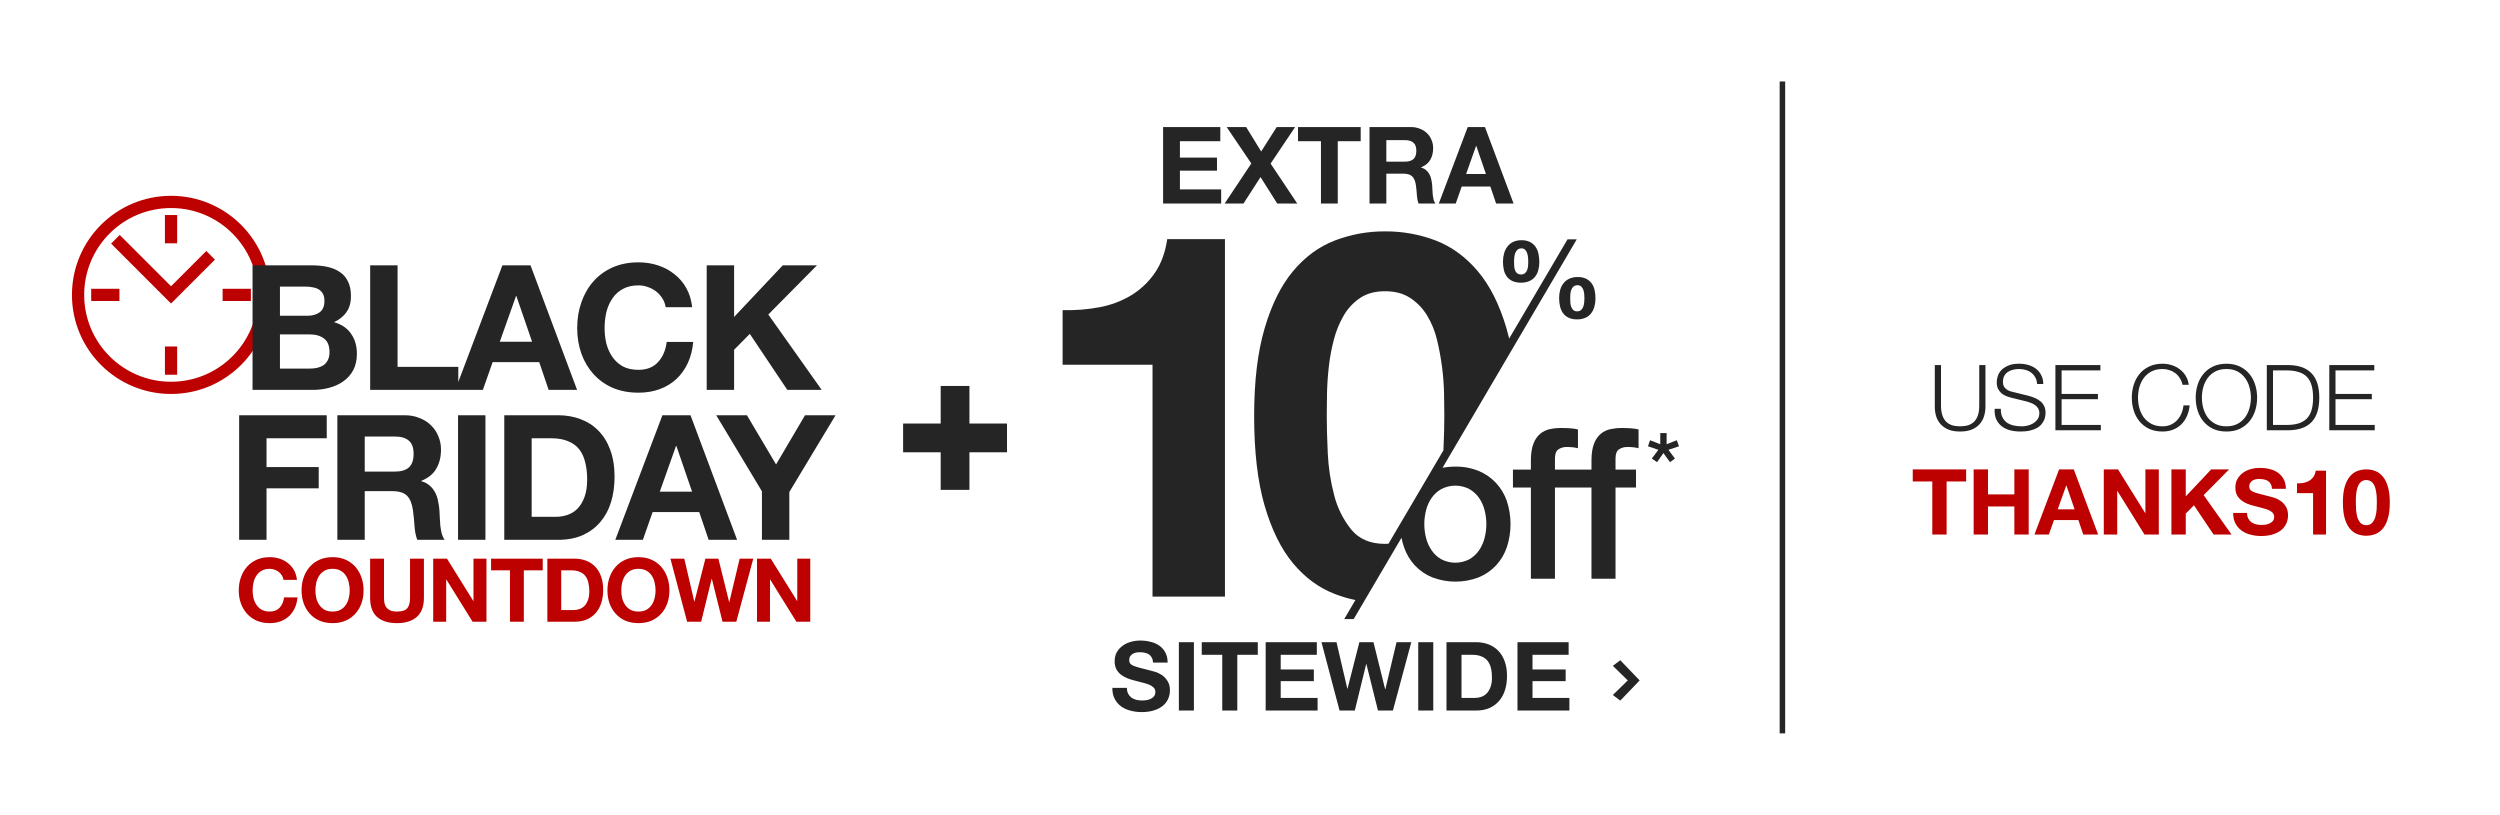 <svg width="767" height="250" viewBox="0 0 767 250" fill="none" xmlns="http://www.w3.org/2000/svg">
<line x1="546.844" y1="25" x2="546.844" y2="225" stroke="#252525" stroke-width="1.688"/>
<path d="M288.602 118.412H297.422V129.941H308.951V138.761H297.422V150.29H288.602V138.761H277.074V129.941H288.602V118.412Z" fill="#252525"/>
<path d="M592.825 147.704H586.833V144.008H603.213V147.704H597.221V164H592.825V147.704ZM605.518 144.008H609.914V151.68H618.006V144.008H622.402V164H618.006V155.376H609.914V164H605.518V144.008ZM631.312 156.272H636.492L633.972 148.936H633.916L631.312 156.272ZM631.732 144.008H636.24L643.716 164H639.152L637.64 159.548H630.164L628.596 164H624.172L631.732 144.008ZM645.44 144.008H649.808L658.152 157.42H658.208V144.008H662.324V164H657.928L649.612 150.616H649.556V164H645.44V144.008ZM666.194 144.008H670.59V152.296L678.402 144.008H683.89L676.078 151.904L684.646 164H679.13L673.11 155.012L670.59 157.56V164H666.194V144.008ZM689.397 157.364C689.397 158.036 689.518 158.605 689.761 159.072C690.003 159.539 690.321 159.921 690.713 160.22C691.123 160.5 691.599 160.715 692.141 160.864C692.682 160.995 693.242 161.06 693.821 161.06C694.213 161.06 694.633 161.032 695.081 160.976C695.529 160.901 695.949 160.771 696.341 160.584C696.733 160.397 697.059 160.145 697.321 159.828C697.582 159.492 697.713 159.072 697.713 158.568C697.713 158.027 697.535 157.588 697.181 157.252C696.845 156.916 696.397 156.636 695.837 156.412C695.277 156.188 694.642 155.992 693.933 155.824C693.223 155.656 692.505 155.469 691.777 155.264C691.03 155.077 690.302 154.853 689.593 154.592C688.883 154.312 688.249 153.957 687.689 153.528C687.129 153.099 686.671 152.567 686.317 151.932C685.981 151.279 685.813 150.495 685.813 149.58C685.813 148.553 686.027 147.667 686.457 146.92C686.905 146.155 687.483 145.52 688.193 145.016C688.902 144.512 689.705 144.139 690.601 143.896C691.497 143.653 692.393 143.532 693.289 143.532C694.334 143.532 695.333 143.653 696.285 143.896C697.255 144.12 698.114 144.493 698.861 145.016C699.607 145.539 700.195 146.211 700.625 147.032C701.073 147.835 701.297 148.815 701.297 149.972H697.041C697.003 149.375 696.873 148.88 696.649 148.488C696.443 148.096 696.163 147.788 695.809 147.564C695.454 147.34 695.043 147.181 694.577 147.088C694.129 146.995 693.634 146.948 693.093 146.948C692.738 146.948 692.383 146.985 692.029 147.06C691.674 147.135 691.347 147.265 691.049 147.452C690.769 147.639 690.535 147.872 690.349 148.152C690.162 148.432 690.069 148.787 690.069 149.216C690.069 149.608 690.143 149.925 690.293 150.168C690.442 150.411 690.731 150.635 691.161 150.84C691.609 151.045 692.215 151.251 692.981 151.456C693.765 151.661 694.782 151.923 696.033 152.24C696.406 152.315 696.919 152.455 697.573 152.66C698.245 152.847 698.907 153.155 699.561 153.584C700.214 154.013 700.774 154.592 701.241 155.32C701.726 156.029 701.969 156.944 701.969 158.064C701.969 158.979 701.791 159.828 701.437 160.612C701.082 161.396 700.55 162.077 699.841 162.656C699.15 163.216 698.282 163.655 697.237 163.972C696.21 164.289 695.015 164.448 693.653 164.448C692.551 164.448 691.478 164.308 690.433 164.028C689.406 163.767 688.491 163.347 687.689 162.768C686.905 162.189 686.279 161.452 685.813 160.556C685.346 159.66 685.122 158.596 685.141 157.364H689.397ZM713.628 164H709.652V151.288H704.724V148.292C705.415 148.311 706.078 148.264 706.712 148.152C707.366 148.021 707.944 147.807 708.448 147.508C708.971 147.191 709.41 146.78 709.764 146.276C710.119 145.772 710.352 145.147 710.464 144.4H713.628V164ZM722.775 154.116C722.775 154.676 722.794 155.357 722.831 156.16C722.868 156.944 722.98 157.709 723.167 158.456C723.372 159.184 723.69 159.809 724.119 160.332C724.548 160.855 725.164 161.116 725.967 161.116C726.788 161.116 727.414 160.855 727.843 160.332C728.291 159.809 728.608 159.184 728.795 158.456C729 157.709 729.122 156.944 729.159 156.16C729.196 155.357 729.215 154.676 729.215 154.116C729.215 153.78 729.206 153.379 729.187 152.912C729.187 152.427 729.15 151.932 729.075 151.428C729.019 150.924 728.926 150.429 728.795 149.944C728.683 149.44 728.506 148.992 728.263 148.6C728.02 148.208 727.712 147.891 727.339 147.648C726.966 147.405 726.508 147.284 725.967 147.284C725.426 147.284 724.968 147.405 724.595 147.648C724.24 147.891 723.942 148.208 723.699 148.6C723.475 148.992 723.298 149.44 723.167 149.944C723.036 150.429 722.943 150.924 722.887 151.428C722.831 151.932 722.794 152.427 722.775 152.912C722.775 153.379 722.775 153.78 722.775 154.116ZM718.799 154.116C718.799 152.212 718.986 150.616 719.359 149.328C719.751 148.021 720.274 146.976 720.927 146.192C721.58 145.408 722.336 144.848 723.195 144.512C724.072 144.176 724.996 144.008 725.967 144.008C726.956 144.008 727.88 144.176 728.739 144.512C729.616 144.848 730.382 145.408 731.035 146.192C731.707 146.976 732.23 148.021 732.603 149.328C732.995 150.616 733.191 152.212 733.191 154.116C733.191 156.076 732.995 157.719 732.603 159.044C732.23 160.351 731.707 161.396 731.035 162.18C730.382 162.964 729.616 163.524 728.739 163.86C727.88 164.196 726.956 164.364 725.967 164.364C724.996 164.364 724.072 164.196 723.195 163.86C722.336 163.524 721.58 162.964 720.927 162.18C720.274 161.396 719.751 160.351 719.359 159.044C718.986 157.719 718.799 156.076 718.799 154.116Z" fill="#BD0000"/>
<path d="M593.597 112.008H595.501V124.384C595.501 125.541 595.632 126.531 595.893 127.352C596.155 128.155 596.537 128.817 597.041 129.34C597.545 129.844 598.161 130.217 598.889 130.46C599.617 130.684 600.439 130.796 601.353 130.796C602.287 130.796 603.117 130.684 603.845 130.46C604.573 130.217 605.189 129.844 605.693 129.34C606.197 128.817 606.58 128.155 606.841 127.352C607.103 126.531 607.233 125.541 607.233 124.384V112.008H609.137V124.804C609.137 125.831 608.988 126.811 608.689 127.744C608.409 128.659 607.952 129.461 607.317 130.152C606.701 130.843 605.899 131.393 604.909 131.804C603.939 132.196 602.753 132.392 601.353 132.392C599.972 132.392 598.787 132.196 597.797 131.804C596.827 131.393 596.024 130.843 595.389 130.152C594.773 129.461 594.316 128.659 594.017 127.744C593.737 126.811 593.597 125.831 593.597 124.804V112.008ZM613.857 125.42C613.839 126.447 613.997 127.305 614.333 127.996C614.669 128.687 615.127 129.237 615.705 129.648C616.303 130.059 617.003 130.357 617.805 130.544C618.608 130.712 619.467 130.796 620.381 130.796C620.904 130.796 621.473 130.721 622.089 130.572C622.705 130.423 623.275 130.189 623.797 129.872C624.339 129.536 624.787 129.116 625.141 128.612C625.496 128.089 625.673 127.464 625.673 126.736C625.673 126.176 625.543 125.691 625.281 125.28C625.039 124.869 624.712 124.524 624.301 124.244C623.909 123.964 623.471 123.74 622.985 123.572C622.5 123.385 622.024 123.236 621.557 123.124L617.105 122.032C616.527 121.883 615.957 121.696 615.397 121.472C614.856 121.248 614.38 120.949 613.969 120.576C613.559 120.203 613.223 119.745 612.961 119.204C612.719 118.663 612.597 118 612.597 117.216C612.597 116.731 612.691 116.161 612.877 115.508C613.064 114.855 613.409 114.239 613.913 113.66C614.436 113.081 615.145 112.596 616.041 112.204C616.937 111.793 618.085 111.588 619.485 111.588C620.475 111.588 621.417 111.719 622.313 111.98C623.209 112.241 623.993 112.633 624.665 113.156C625.337 113.679 625.869 114.332 626.261 115.116C626.672 115.881 626.877 116.777 626.877 117.804H624.973C624.936 117.039 624.759 116.376 624.441 115.816C624.143 115.237 623.741 114.761 623.237 114.388C622.752 113.996 622.183 113.707 621.529 113.52C620.895 113.315 620.223 113.212 619.513 113.212C618.86 113.212 618.225 113.287 617.609 113.436C617.012 113.567 616.48 113.791 616.013 114.108C615.565 114.407 615.201 114.808 614.921 115.312C614.641 115.816 614.501 116.441 614.501 117.188C614.501 117.655 614.576 118.065 614.725 118.42C614.893 118.756 615.117 119.045 615.397 119.288C615.677 119.531 615.995 119.727 616.349 119.876C616.723 120.025 617.115 120.147 617.525 120.24L622.397 121.444C623.107 121.631 623.769 121.864 624.385 122.144C625.02 122.405 625.571 122.741 626.037 123.152C626.523 123.544 626.896 124.029 627.157 124.608C627.437 125.187 627.577 125.887 627.577 126.708C627.577 126.932 627.549 127.231 627.493 127.604C627.456 127.977 627.344 128.379 627.157 128.808C626.989 129.219 626.737 129.639 626.401 130.068C626.084 130.497 625.636 130.889 625.057 131.244C624.497 131.58 623.797 131.851 622.957 132.056C622.117 132.28 621.109 132.392 619.933 132.392C618.757 132.392 617.665 132.261 616.657 132C615.649 131.72 614.791 131.3 614.081 130.74C613.372 130.18 612.821 129.461 612.429 128.584C612.056 127.707 611.897 126.652 611.953 125.42H613.857ZM630.598 112.008H644.402V113.632H632.502V120.856H643.646V122.48H632.502V130.376H644.542V132H630.598V112.008ZM669.605 118.056C669.437 117.291 669.157 116.609 668.765 116.012C668.391 115.396 667.925 114.883 667.365 114.472C666.823 114.061 666.217 113.753 665.545 113.548C664.891 113.324 664.201 113.212 663.473 113.212C662.147 113.212 661.009 113.464 660.057 113.968C659.105 114.472 658.321 115.144 657.705 115.984C657.107 116.805 656.659 117.739 656.361 118.784C656.081 119.829 655.941 120.903 655.941 122.004C655.941 123.087 656.081 124.16 656.361 125.224C656.659 126.269 657.107 127.212 657.705 128.052C658.321 128.873 659.105 129.536 660.057 130.04C661.009 130.544 662.147 130.796 663.473 130.796C664.406 130.796 665.246 130.628 665.993 130.292C666.739 129.956 667.383 129.499 667.925 128.92C668.466 128.341 668.905 127.669 669.241 126.904C669.577 126.12 669.791 125.28 669.885 124.384H671.789C671.658 125.616 671.369 126.727 670.921 127.716C670.473 128.705 669.894 129.545 669.185 130.236C668.475 130.927 667.635 131.459 666.665 131.832C665.713 132.205 664.649 132.392 663.473 132.392C661.905 132.392 660.523 132.112 659.329 131.552C658.153 130.973 657.173 130.208 656.389 129.256C655.605 128.304 655.017 127.203 654.625 125.952C654.233 124.701 654.037 123.385 654.037 122.004C654.037 120.623 654.233 119.307 654.625 118.056C655.017 116.805 655.605 115.704 656.389 114.752C657.173 113.781 658.153 113.016 659.329 112.456C660.523 111.877 661.905 111.588 663.473 111.588C664.425 111.588 665.349 111.728 666.245 112.008C667.159 112.288 667.981 112.708 668.709 113.268C669.455 113.809 670.071 114.481 670.557 115.284C671.061 116.087 671.378 117.011 671.509 118.056H669.605ZM675.544 122.004C675.544 123.087 675.684 124.16 675.964 125.224C676.262 126.269 676.71 127.212 677.308 128.052C677.924 128.873 678.708 129.536 679.66 130.04C680.612 130.544 681.75 130.796 683.076 130.796C684.401 130.796 685.53 130.544 686.464 130.04C687.416 129.536 688.19 128.873 688.788 128.052C689.404 127.212 689.852 126.269 690.132 125.224C690.43 124.16 690.58 123.087 690.58 122.004C690.58 120.903 690.43 119.829 690.132 118.784C689.852 117.739 689.404 116.805 688.788 115.984C688.19 115.144 687.416 114.472 686.464 113.968C685.53 113.464 684.401 113.212 683.076 113.212C681.75 113.212 680.612 113.464 679.66 113.968C678.708 114.472 677.924 115.144 677.308 115.984C676.71 116.805 676.262 117.739 675.964 118.784C675.684 119.829 675.544 120.903 675.544 122.004ZM673.64 122.004C673.64 120.623 673.836 119.307 674.228 118.056C674.62 116.805 675.208 115.704 675.992 114.752C676.776 113.781 677.756 113.016 678.932 112.456C680.126 111.877 681.508 111.588 683.076 111.588C684.644 111.588 686.016 111.877 687.192 112.456C688.368 113.016 689.348 113.781 690.132 114.752C690.916 115.704 691.504 116.805 691.896 118.056C692.288 119.307 692.484 120.623 692.484 122.004C692.484 123.385 692.288 124.701 691.896 125.952C691.504 127.203 690.916 128.304 690.132 129.256C689.348 130.208 688.368 130.973 687.192 131.552C686.016 132.112 684.644 132.392 683.076 132.392C681.508 132.392 680.126 132.112 678.932 131.552C677.756 130.973 676.776 130.208 675.992 129.256C675.208 128.304 674.62 127.203 674.228 125.952C673.836 124.701 673.64 123.385 673.64 122.004ZM695.457 112.008H702.373C705.416 112.083 707.703 112.941 709.233 114.584C710.783 116.208 711.557 118.681 711.557 122.004C711.557 125.327 710.783 127.809 709.233 129.452C707.703 131.076 705.416 131.925 702.373 132H695.457V112.008ZM697.361 130.376H701.421C702.859 130.376 704.091 130.227 705.117 129.928C706.163 129.611 707.021 129.116 707.693 128.444C708.365 127.772 708.86 126.904 709.177 125.84C709.495 124.776 709.653 123.497 709.653 122.004C709.653 120.511 709.495 119.232 709.177 118.168C708.86 117.104 708.365 116.236 707.693 115.564C707.021 114.892 706.163 114.407 705.117 114.108C704.091 113.791 702.859 113.632 701.421 113.632H697.361V130.376ZM714.625 112.008H728.429V113.632H716.529V120.856H727.673V122.48H716.529V130.376H728.569V132H714.625V112.008Z" fill="#252525"/>
<path d="M36.734 74.736L52.47 90.472L63.289 79.653" stroke="#BD0000" stroke-width="3.749" stroke-miterlimit="10" stroke-linecap="square"/>
<path d="M52.473 118.994C68.225 118.994 80.994 106.224 80.994 90.472C80.994 74.72 68.225 61.951 52.473 61.951C36.721 61.951 23.951 74.72 23.951 90.472C23.951 106.224 36.721 118.994 52.473 118.994Z" stroke="#BD0000" stroke-width="3.749" stroke-miterlimit="10" stroke-linecap="square"/>
<path d="M52.473 67.852V72.769" stroke="#BD0000" stroke-width="3.749" stroke-miterlimit="10" stroke-linecap="square"/>
<path d="M75.093 90.472H70.176" stroke="#BD0000" stroke-width="3.749" stroke-miterlimit="10" stroke-linecap="square"/>
<path d="M52.473 113.092V108.175" stroke="#BD0000" stroke-width="3.749" stroke-miterlimit="10" stroke-linecap="square"/>
<path d="M29.852 90.472H34.769" stroke="#BD0000" stroke-width="3.749" stroke-miterlimit="10" stroke-linecap="square"/>
<path d="M86.988 177.9C86.916 177.412 86.753 176.97 86.5 176.572C86.247 176.157 85.931 175.796 85.552 175.489C85.173 175.182 84.739 174.947 84.251 174.784C83.782 174.604 83.285 174.513 82.761 174.513C81.804 174.513 80.991 174.703 80.323 175.082C79.654 175.443 79.112 175.94 78.697 176.572C78.281 177.187 77.974 177.891 77.776 178.686C77.595 179.481 77.505 180.303 77.505 181.152C77.505 181.964 77.595 182.759 77.776 183.536C77.974 184.295 78.281 184.981 78.697 185.595C79.112 186.209 79.654 186.706 80.323 187.085C80.991 187.447 81.804 187.627 82.761 187.627C84.062 187.627 85.073 187.23 85.796 186.435C86.536 185.64 86.988 184.593 87.151 183.292H91.269C91.161 184.502 90.881 185.595 90.429 186.571C89.978 187.546 89.381 188.377 88.641 189.063C87.9 189.75 87.033 190.274 86.04 190.635C85.046 190.996 83.953 191.177 82.761 191.177C81.28 191.177 79.943 190.924 78.751 190.418C77.577 189.894 76.584 189.181 75.771 188.278C74.958 187.374 74.335 186.318 73.901 185.107C73.468 183.879 73.251 182.56 73.251 181.152C73.251 179.706 73.468 178.37 73.901 177.141C74.335 175.895 74.958 174.811 75.771 173.89C76.584 172.969 77.577 172.246 78.751 171.722C79.943 171.199 81.28 170.937 82.761 170.937C83.827 170.937 84.829 171.09 85.769 171.397C86.726 171.704 87.575 172.156 88.316 172.752C89.074 173.33 89.698 174.053 90.185 174.92C90.673 175.787 90.98 176.78 91.106 177.9H86.988ZM96.775 181.152C96.775 181.964 96.865 182.759 97.046 183.536C97.245 184.295 97.552 184.981 97.967 185.595C98.383 186.209 98.925 186.706 99.593 187.085C100.261 187.447 101.074 187.627 102.031 187.627C102.989 187.627 103.802 187.447 104.47 187.085C105.138 186.706 105.68 186.209 106.096 185.595C106.511 184.981 106.809 184.295 106.99 183.536C107.189 182.759 107.288 181.964 107.288 181.152C107.288 180.303 107.189 179.481 106.99 178.686C106.809 177.891 106.511 177.187 106.096 176.572C105.68 175.94 105.138 175.443 104.47 175.082C103.802 174.703 102.989 174.513 102.031 174.513C101.074 174.513 100.261 174.703 99.593 175.082C98.925 175.443 98.383 175.94 97.967 176.572C97.552 177.187 97.245 177.891 97.046 178.686C96.865 179.481 96.775 180.303 96.775 181.152ZM92.521 181.152C92.521 179.706 92.738 178.37 93.171 177.141C93.605 175.895 94.228 174.811 95.041 173.89C95.854 172.969 96.847 172.246 98.021 171.722C99.214 171.199 100.55 170.937 102.031 170.937C103.531 170.937 104.867 171.199 106.042 171.722C107.216 172.246 108.209 172.969 109.022 173.89C109.835 174.811 110.458 175.895 110.892 177.141C111.325 178.37 111.542 179.706 111.542 181.152C111.542 182.56 111.325 183.879 110.892 185.107C110.458 186.318 109.835 187.374 109.022 188.278C108.209 189.181 107.216 189.894 106.042 190.418C104.867 190.924 103.531 191.177 102.031 191.177C100.55 191.177 99.214 190.924 98.021 190.418C96.847 189.894 95.854 189.181 95.041 188.278C94.228 187.374 93.605 186.318 93.171 185.107C92.738 183.879 92.521 182.56 92.521 181.152ZM130.056 183.427C130.056 186.047 129.325 187.998 127.862 189.28C126.399 190.544 124.376 191.177 121.792 191.177C119.173 191.177 117.141 190.544 115.696 189.28C114.269 188.016 113.556 186.065 113.556 183.427V171.397H117.81V183.427C117.81 183.951 117.855 184.466 117.945 184.972C118.035 185.478 118.225 185.929 118.514 186.327C118.803 186.706 119.2 187.022 119.706 187.275C120.23 187.51 120.925 187.627 121.792 187.627C123.31 187.627 124.357 187.293 124.936 186.625C125.514 185.938 125.803 184.873 125.803 183.427V171.397H130.056V183.427ZM132.907 171.397H137.134L145.208 184.376H145.263V171.397H149.246V190.743H144.992L136.944 177.792H136.89V190.743H132.907V171.397ZM156.459 174.974H150.66V171.397H166.511V174.974H160.712V190.743H156.459V174.974ZM172.183 187.167H175.976C176.59 187.167 177.186 187.067 177.764 186.869C178.342 186.67 178.857 186.345 179.309 185.893C179.76 185.423 180.121 184.818 180.392 184.078C180.663 183.337 180.799 182.434 180.799 181.368C180.799 180.393 180.699 179.517 180.501 178.74C180.32 177.945 180.013 177.268 179.58 176.708C179.146 176.148 178.568 175.723 177.845 175.434C177.141 175.127 176.265 174.974 175.217 174.974H172.183V187.167ZM167.929 171.397H176.274C177.52 171.397 178.676 171.596 179.742 171.993C180.826 172.391 181.756 172.987 182.533 173.782C183.328 174.576 183.942 175.57 184.375 176.762C184.827 177.954 185.053 179.354 185.053 180.962C185.053 182.371 184.872 183.671 184.511 184.864C184.15 186.056 183.599 187.085 182.858 187.952C182.136 188.819 181.223 189.506 180.121 190.012C179.038 190.499 177.755 190.743 176.274 190.743H167.929V171.397ZM190.613 181.152C190.613 181.964 190.703 182.759 190.884 183.536C191.083 184.295 191.39 184.981 191.805 185.595C192.221 186.209 192.763 186.706 193.431 187.085C194.099 187.447 194.912 187.627 195.869 187.627C196.827 187.627 197.64 187.447 198.308 187.085C198.976 186.706 199.518 186.209 199.934 185.595C200.349 184.981 200.647 184.295 200.828 183.536C201.027 182.759 201.126 181.964 201.126 181.152C201.126 180.303 201.027 179.481 200.828 178.686C200.647 177.891 200.349 177.187 199.934 176.572C199.518 175.94 198.976 175.443 198.308 175.082C197.64 174.703 196.827 174.513 195.869 174.513C194.912 174.513 194.099 174.703 193.431 175.082C192.763 175.443 192.221 175.94 191.805 176.572C191.39 177.187 191.083 177.891 190.884 178.686C190.703 179.481 190.613 180.303 190.613 181.152ZM186.359 181.152C186.359 179.706 186.576 178.37 187.009 177.141C187.443 175.895 188.066 174.811 188.879 173.89C189.692 172.969 190.685 172.246 191.859 171.722C193.052 171.199 194.388 170.937 195.869 170.937C197.369 170.937 198.705 171.199 199.879 171.722C201.054 172.246 202.047 172.969 202.86 173.89C203.673 174.811 204.296 175.895 204.729 177.141C205.163 178.37 205.38 179.706 205.38 181.152C205.38 182.56 205.163 183.879 204.729 185.107C204.296 186.318 203.673 187.374 202.86 188.278C202.047 189.181 201.054 189.894 199.879 190.418C198.705 190.924 197.369 191.177 195.869 191.177C194.388 191.177 193.052 190.924 191.859 190.418C190.685 189.894 189.692 189.181 188.879 188.278C188.066 187.374 187.443 186.318 187.009 185.107C186.576 183.879 186.359 182.56 186.359 181.152ZM225.899 190.743H221.673L218.394 177.575H218.34L215.116 190.743H210.807L205.687 171.397H209.94L213.002 184.565H213.056L216.416 171.397H220.399L223.705 184.728H223.759L226.929 171.397H231.102L225.899 190.743ZM232.249 171.397H236.476L244.55 184.376H244.604V171.397H248.587V190.743H244.333L236.286 177.792H236.232V190.743H232.249V171.397Z" fill="#BD0000"/>
<path d="M85.887 96.867H94.399C95.898 96.867 97.129 96.51 98.093 95.796C99.056 95.082 99.538 93.923 99.538 92.317C99.538 91.424 99.378 90.692 99.056 90.121C98.735 89.55 98.307 89.104 97.772 88.783C97.236 88.462 96.612 88.248 95.898 88.141C95.22 87.998 94.506 87.927 93.756 87.927H85.887V96.867ZM77.481 81.395H95.47C97.29 81.395 98.949 81.556 100.448 81.877C101.947 82.198 103.232 82.734 104.303 83.483C105.374 84.197 106.195 85.16 106.766 86.374C107.372 87.588 107.676 89.087 107.676 90.871C107.676 92.798 107.23 94.404 106.337 95.689C105.481 96.974 104.196 98.027 102.483 98.848C104.838 99.526 106.587 100.722 107.729 102.435C108.907 104.112 109.496 106.147 109.496 108.538C109.496 110.465 109.121 112.143 108.372 113.57C107.622 114.962 106.605 116.104 105.32 116.997C104.071 117.889 102.626 118.549 100.984 118.977C99.378 119.406 97.718 119.62 96.005 119.62H77.481V81.395ZM85.887 113.088H94.881C95.702 113.088 96.487 113.017 97.236 112.874C97.986 112.696 98.646 112.428 99.217 112.071C99.788 111.679 100.234 111.161 100.556 110.519C100.912 109.876 101.091 109.055 101.091 108.056C101.091 106.093 100.538 104.701 99.431 103.88C98.325 103.024 96.862 102.595 95.041 102.595H85.887V113.088ZM113.57 81.395H121.975V112.553H140.606V119.62H113.57V81.395ZM153.335 104.844H163.24L158.421 90.817H158.314L153.335 104.844ZM154.138 81.395H162.758L177.052 119.62H168.326L165.435 111.108H151.14L148.142 119.62H139.684L154.138 81.395ZM204.225 94.244C204.082 93.28 203.761 92.406 203.262 91.621C202.762 90.8 202.137 90.086 201.388 89.479C200.638 88.872 199.782 88.408 198.818 88.087C197.89 87.73 196.909 87.552 195.874 87.552C193.982 87.552 192.376 87.927 191.055 88.676C189.735 89.39 188.664 90.371 187.843 91.621C187.022 92.834 186.416 94.226 186.023 95.796C185.666 97.367 185.488 98.991 185.488 100.668C185.488 102.274 185.666 103.845 186.023 105.379C186.416 106.878 187.022 108.235 187.843 109.448C188.664 110.662 189.735 111.643 191.055 112.393C192.376 113.106 193.982 113.463 195.874 113.463C198.443 113.463 200.442 112.678 201.87 111.108C203.333 109.537 204.225 107.467 204.546 104.897H212.684C212.47 107.289 211.917 109.448 211.024 111.375C210.132 113.303 208.954 114.944 207.491 116.301C206.028 117.657 204.314 118.692 202.351 119.406C200.388 120.12 198.229 120.476 195.874 120.476C192.947 120.476 190.306 119.977 187.95 118.977C185.63 117.942 183.667 116.533 182.061 114.748C180.455 112.964 179.224 110.876 178.367 108.484C177.511 106.057 177.082 103.452 177.082 100.668C177.082 97.813 177.511 95.172 178.367 92.745C179.224 90.282 180.455 88.141 182.061 86.32C183.667 84.5 185.63 83.073 187.95 82.037C190.306 81.002 192.947 80.485 195.874 80.485C197.979 80.485 199.96 80.788 201.816 81.395C203.708 82.002 205.385 82.894 206.848 84.072C208.347 85.214 209.579 86.642 210.542 88.355C211.506 90.068 212.113 92.031 212.363 94.244H204.225ZM216.817 81.395H225.223V97.242L240.159 81.395H250.652L235.716 96.492L252.098 119.62H241.551L230.041 102.435L225.223 107.307V119.62H216.817V81.395ZM73.37 127.395H100.245V134.462H81.775V143.295H97.782V149.827H81.775V165.62H73.37V127.395ZM111.904 144.687H121.112C123.039 144.687 124.485 144.259 125.449 143.402C126.412 142.546 126.894 141.154 126.894 139.227C126.894 137.371 126.412 136.032 125.449 135.211C124.485 134.355 123.039 133.927 121.112 133.927H111.904V144.687ZM103.499 127.395H124.11C125.823 127.395 127.358 127.681 128.714 128.252C130.106 128.787 131.284 129.537 132.248 130.5C133.247 131.464 133.996 132.588 134.496 133.873C135.032 135.122 135.299 136.478 135.299 137.942C135.299 140.19 134.817 142.135 133.854 143.777C132.926 145.419 131.391 146.668 129.25 147.525V147.632C130.285 147.917 131.141 148.363 131.819 148.97C132.497 149.541 133.051 150.237 133.479 151.058C133.907 151.843 134.211 152.718 134.389 153.681C134.603 154.645 134.746 155.609 134.817 156.572C134.853 157.179 134.889 157.893 134.924 158.714C134.96 159.535 135.014 160.373 135.085 161.23C135.192 162.086 135.335 162.907 135.513 163.693C135.727 164.442 136.031 165.085 136.423 165.62H128.018C127.554 164.406 127.269 162.961 127.162 161.283C127.055 159.606 126.894 158 126.68 156.465C126.394 154.467 125.788 153.003 124.86 152.075C123.932 151.147 122.415 150.683 120.309 150.683H111.904V165.62H103.499V127.395ZM140.529 127.395H148.934V165.62H140.529V127.395ZM163.117 158.553H170.612C171.825 158.553 173.003 158.357 174.145 157.964C175.287 157.572 176.304 156.929 177.197 156.037C178.089 155.109 178.803 153.913 179.338 152.45C179.873 150.987 180.141 149.202 180.141 147.096C180.141 145.169 179.945 143.438 179.552 141.903C179.195 140.333 178.589 138.995 177.732 137.888C176.875 136.782 175.733 135.943 174.306 135.372C172.914 134.765 171.183 134.462 169.113 134.462H163.117V158.553ZM154.711 127.395H171.201C173.663 127.395 175.947 127.788 178.053 128.573C180.195 129.358 182.033 130.536 183.567 132.106C185.138 133.677 186.351 135.64 187.208 137.995C188.1 140.351 188.546 143.117 188.546 146.293C188.546 149.077 188.189 151.647 187.476 154.003C186.762 156.358 185.673 158.393 184.21 160.106C182.782 161.819 180.98 163.175 178.803 164.174C176.661 165.138 174.127 165.62 171.201 165.62H154.711V127.395ZM202.423 150.844H212.328L207.509 136.817H207.402L202.423 150.844ZM203.226 127.395H211.846L226.14 165.62H217.413L214.523 157.108H200.228L197.23 165.62H188.772L203.226 127.395ZM233.761 150.737L219.734 127.395H229.157L238.097 142.492L246.984 127.395H256.353L242.166 150.951V165.62H233.761V150.737Z" fill="#252525"/>
<path d="M353.594 183.043V111.903H326.006V95.14C329.761 95.255 333.517 94.967 337.21 94.279C340.636 93.666 343.926 92.446 346.924 90.677C349.807 88.944 352.29 86.621 354.21 83.859C356.193 81.039 357.492 77.54 358.108 73.361H375.814V183.047L353.594 183.043Z" fill="#252525"/>
<path d="M495.643 140.633V144.064H501.927V149.568H495.643V177.547H488.263V149.568H477.06V177.547H469.676V149.568H464.172V144.064H469.676V141.281C469.676 139.168 469.936 137.451 470.456 136.131C470.876 134.957 471.59 133.91 472.53 133.09C473.381 132.382 474.393 131.892 475.477 131.663C476.615 131.422 477.775 131.303 478.939 131.309C481.314 131.309 483.041 131.459 484.119 131.761V137.523C483.621 137.389 483.112 137.292 482.599 137.234C481.965 137.164 481.327 137.131 480.689 137.137C479.784 137.112 478.893 137.36 478.132 137.85C477.42 138.326 477.063 139.253 477.063 140.633V144.064H488.267V141.281C488.267 139.168 488.527 137.451 489.047 136.131C489.467 134.958 490.179 133.911 491.117 133.09C491.969 132.383 492.981 131.894 494.064 131.663C495.203 131.423 496.365 131.304 497.53 131.309C499.905 131.309 501.632 131.459 502.71 131.761V137.523C502.211 137.389 501.703 137.292 501.19 137.234C500.556 137.164 499.918 137.131 499.28 137.137C498.374 137.112 497.481 137.36 496.719 137.85C496.001 138.326 495.643 139.257 495.643 140.633Z" fill="#252525"/>
<path d="M458.962 148.145C457.473 146.56 455.663 145.312 453.652 144.484C451.38 143.566 448.946 143.115 446.495 143.159C445.18 143.152 443.866 143.271 442.574 143.514L483.751 73.434H480.913L463.016 103.864C462.759 102.784 462.482 101.732 462.186 100.718C460.039 93.441 457.11 87.61 453.399 83.223C449.688 78.836 445.4 75.698 440.535 73.808C435.551 71.905 430.257 70.947 424.922 70.986C419.64 70.957 414.4 71.914 409.469 73.808C404.604 75.69 400.341 78.828 396.679 83.223C393.017 87.617 390.121 93.449 387.99 100.718C385.843 107.995 384.77 116.961 384.77 127.616C384.77 138.599 385.843 147.779 387.99 155.154C390.136 162.53 393.038 168.414 396.694 172.806C400.354 177.198 404.617 180.336 409.485 182.22C411.547 183.017 413.671 183.646 415.835 184.099L412.408 189.927H415.317L429.982 164.978C430.164 165.968 430.425 166.941 430.762 167.89C431.462 169.956 432.587 171.854 434.064 173.461C435.553 175.046 437.365 176.294 439.377 177.121C443.984 178.888 449.081 178.888 453.688 177.121C455.698 176.293 457.508 175.045 458.997 173.461C460.474 171.854 461.598 169.956 462.299 167.89C463.811 163.284 463.811 158.314 462.299 153.708C461.586 151.641 460.45 149.746 458.962 148.145ZM424.918 166.857C420.419 166.857 416.968 165.392 414.564 162.463C412.066 159.357 410.273 155.744 409.309 151.876C408.204 147.669 407.55 143.357 407.36 139.011C407.15 134.567 407.046 130.775 407.048 127.636C407.048 125.754 407.074 123.479 407.126 120.81C407.178 118.141 407.361 115.395 407.676 112.573C407.987 109.741 408.508 106.935 409.235 104.18C409.902 101.565 410.932 99.055 412.295 96.726C413.544 94.591 415.261 92.766 417.316 91.39C419.357 90.033 421.893 89.353 424.926 89.351C427.959 89.348 430.523 90.028 432.617 91.39C434.719 92.761 436.487 94.584 437.794 96.726C439.198 99.035 440.231 101.551 440.854 104.18C441.529 106.947 442.05 109.749 442.414 112.573C442.772 115.305 442.981 118.055 443.041 120.81C443.093 123.477 443.119 125.752 443.119 127.636C443.119 130.575 443.027 134.084 442.842 138.161L425.986 166.818C425.639 166.841 425.281 166.853 424.918 166.853V166.857ZM455.465 165.083C455.121 166.437 454.54 167.72 453.75 168.872C452.975 169.995 451.957 170.927 450.772 171.601C449.45 172.282 447.984 172.638 446.497 172.638C445.01 172.638 443.545 172.282 442.223 171.601C441.035 170.93 440.017 169.997 439.244 168.872C438.451 167.722 437.87 166.438 437.529 165.083C436.792 162.272 436.792 159.318 437.529 156.507C437.862 155.149 438.443 153.864 439.244 152.718C440.026 151.613 441.043 150.696 442.223 150.032C443.545 149.35 445.01 148.995 446.497 148.995C447.984 148.995 449.45 149.35 450.772 150.032C451.95 150.698 452.966 151.615 453.75 152.718C454.548 153.865 455.13 155.15 455.465 156.507C456.197 159.319 456.197 162.271 455.465 165.083Z" fill="#252525"/>
<path d="M471.996 77.839C471.838 77.067 471.527 76.335 471.08 75.687C470.642 75.074 470.063 74.575 469.392 74.233C468.578 73.851 467.686 73.668 466.788 73.699C465.913 73.678 465.046 73.856 464.25 74.217C463.558 74.547 462.952 75.033 462.48 75.636C462 76.263 461.649 76.978 461.447 77.742C461.219 78.579 461.106 79.443 461.112 80.311C461.105 81.17 461.2 82.027 461.396 82.864C461.559 83.603 461.878 84.298 462.332 84.903C462.78 85.482 463.366 85.94 464.035 86.236C464.852 86.583 465.733 86.749 466.62 86.723C467.489 86.744 468.353 86.585 469.158 86.255C469.838 85.967 470.439 85.521 470.912 84.953C471.383 84.367 471.729 83.69 471.929 82.965C472.16 82.145 472.272 81.295 472.265 80.443C472.268 79.568 472.178 78.695 471.996 77.839V77.839ZM468.807 81.597C468.777 82.019 468.688 82.435 468.542 82.833C468.405 83.212 468.175 83.55 467.871 83.815C467.516 84.076 467.086 84.216 466.645 84.216C466.204 84.216 465.775 84.076 465.419 83.815C465.129 83.546 464.91 83.208 464.784 82.833C464.649 82.428 464.57 82.007 464.55 81.581C464.55 81.133 464.519 80.735 464.519 80.377C464.519 80.018 464.519 79.566 464.57 79.075C464.597 78.608 464.691 78.147 464.85 77.707C464.995 77.303 465.229 76.938 465.536 76.638C465.88 76.334 466.33 76.178 466.788 76.206C467.005 76.192 467.223 76.227 467.425 76.308C467.627 76.389 467.809 76.514 467.957 76.673C468.244 77.001 468.454 77.389 468.573 77.808C468.708 78.258 468.791 78.722 468.822 79.192C468.858 79.671 468.873 80.077 468.873 80.412C468.873 80.747 468.842 81.172 468.807 81.597V81.597ZM489.222 89.004C489.068 88.252 488.755 87.541 488.306 86.918C487.865 86.321 487.286 85.84 486.618 85.515C485.802 85.142 484.911 84.964 484.014 84.996C483.142 84.975 482.275 85.146 481.476 85.499C480.789 85.812 480.185 86.28 479.71 86.868C479.23 87.468 478.877 88.161 478.673 88.902C478.444 89.729 478.332 90.583 478.338 91.44C478.334 92.306 478.43 93.169 478.623 94.013C478.791 94.764 479.11 95.473 479.558 96.099C480.001 96.696 480.587 97.172 481.262 97.483C482.075 97.841 482.958 98.012 483.846 97.985C484.718 98.007 485.583 97.841 486.384 97.498C487.07 97.198 487.673 96.735 488.139 96.149C488.608 95.543 488.954 94.85 489.156 94.111C489.385 93.284 489.498 92.43 489.491 91.573C489.497 90.705 489.407 89.84 489.222 88.992V89.004ZM486.033 92.727C486.004 93.171 485.915 93.609 485.768 94.029C485.632 94.427 485.404 94.788 485.102 95.081C484.769 95.382 484.33 95.537 483.882 95.514C483.657 95.529 483.432 95.498 483.22 95.424C483.007 95.349 482.812 95.233 482.646 95.081C482.354 94.785 482.137 94.424 482.01 94.029C481.875 93.602 481.797 93.159 481.776 92.711C481.757 92.243 481.745 91.83 481.745 91.475C481.745 91.121 481.745 90.672 481.796 90.204C481.824 89.758 481.92 89.319 482.081 88.902C482.223 88.518 482.457 88.174 482.763 87.9C483.117 87.62 483.563 87.481 484.014 87.511C484.23 87.497 484.447 87.531 484.648 87.609C484.85 87.687 485.033 87.808 485.184 87.963C485.464 88.27 485.674 88.634 485.8 89.031C485.935 89.453 486.019 89.891 486.049 90.333C486.084 90.789 486.1 91.187 486.1 91.502C486.1 91.818 486.068 92.259 486.033 92.715V92.727Z" fill="#252525"/>
<path d="M505.604 136.918L506.231 135.062L509.369 136.29V132.868H511.318V136.29L514.437 135.062L515.123 136.918L511.872 138.002L513.868 140.68L512.355 141.791L510.332 139L508.383 141.791L506.785 140.68L508.781 138.002L505.604 136.918Z" fill="#252525"/>
<path d="M356.838 38.979H374.39V43.317H361.999V48.346H373.371V52.356H361.999V58.108H374.653V62.447H356.838V38.979ZM383.903 50.154L376.344 38.979H382.326L386.927 46.473L391.693 38.979H397.347L389.82 50.187L398.004 62.447H391.858L386.73 54.328L381.504 62.447H375.719L383.903 50.154ZM405.268 43.317H398.234V38.979H417.462V43.317H410.428V62.447H405.268V43.317ZM425.328 49.595H430.981C432.165 49.595 433.052 49.332 433.644 48.806C434.235 48.281 434.531 47.426 434.531 46.243C434.531 45.103 434.235 44.282 433.644 43.778C433.052 43.252 432.165 42.989 430.981 42.989H425.328V49.595ZM420.168 38.979H432.822C433.874 38.979 434.816 39.154 435.649 39.505C436.503 39.833 437.226 40.294 437.818 40.885C438.432 41.477 438.892 42.167 439.199 42.956C439.527 43.723 439.692 44.555 439.692 45.454C439.692 46.834 439.396 48.029 438.804 49.036C438.234 50.044 437.292 50.811 435.977 51.337V51.403C436.613 51.578 437.139 51.852 437.555 52.225C437.971 52.575 438.311 53.003 438.574 53.507C438.837 53.989 439.023 54.526 439.133 55.117C439.264 55.709 439.352 56.3 439.396 56.892C439.418 57.264 439.44 57.703 439.462 58.207C439.483 58.711 439.516 59.226 439.56 59.752C439.626 60.278 439.714 60.781 439.823 61.264C439.955 61.724 440.141 62.118 440.382 62.447H435.222C434.937 61.702 434.761 60.814 434.696 59.784C434.63 58.755 434.531 57.769 434.4 56.826C434.224 55.599 433.852 54.701 433.282 54.131C432.713 53.561 431.781 53.276 430.488 53.276H425.328V62.447H420.168V38.979ZM449.805 53.375H455.885L452.927 44.764H452.861L449.805 53.375ZM450.298 38.979H455.589L464.365 62.447H459.008L457.233 57.221H448.457L446.616 62.447H441.423L450.298 38.979Z" fill="#252525"/>
<path d="M345.736 211.035C345.736 211.741 345.864 212.338 346.118 212.828C346.373 213.318 346.706 213.719 347.118 214.033C347.549 214.327 348.048 214.552 348.616 214.709C349.184 214.846 349.772 214.914 350.38 214.914C350.791 214.914 351.232 214.885 351.702 214.826C352.172 214.748 352.613 214.611 353.024 214.415C353.436 214.219 353.779 213.954 354.053 213.621C354.327 213.269 354.464 212.828 354.464 212.299C354.464 211.731 354.278 211.271 353.906 210.918C353.553 210.565 353.083 210.271 352.495 210.036C351.908 209.801 351.242 209.595 350.497 209.419C349.753 209.243 348.998 209.047 348.234 208.831C347.451 208.636 346.687 208.4 345.942 208.126C345.198 207.832 344.532 207.46 343.944 207.009C343.356 206.559 342.876 206.001 342.504 205.334C342.151 204.649 341.975 203.826 341.975 202.866C341.975 201.788 342.2 200.858 342.651 200.074C343.121 199.271 343.728 198.605 344.473 198.076C345.217 197.547 346.06 197.155 347 196.901C347.94 196.646 348.881 196.519 349.821 196.519C350.918 196.519 351.966 196.646 352.966 196.901C353.984 197.136 354.885 197.527 355.669 198.076C356.453 198.625 357.07 199.33 357.52 200.192C357.991 201.034 358.226 202.063 358.226 203.277H353.759C353.72 202.65 353.583 202.131 353.348 201.72C353.132 201.308 352.838 200.985 352.466 200.75C352.094 200.515 351.663 200.349 351.173 200.251C350.703 200.153 350.184 200.104 349.615 200.104C349.243 200.104 348.871 200.143 348.499 200.221C348.127 200.3 347.784 200.437 347.47 200.633C347.176 200.829 346.932 201.073 346.736 201.367C346.54 201.661 346.442 202.033 346.442 202.484C346.442 202.895 346.52 203.228 346.677 203.483C346.834 203.738 347.137 203.973 347.588 204.188C348.058 204.404 348.695 204.619 349.498 204.835C350.321 205.05 351.388 205.325 352.701 205.658C353.093 205.736 353.632 205.883 354.317 206.098C355.023 206.294 355.718 206.618 356.404 207.068C357.089 207.519 357.677 208.126 358.167 208.89C358.676 209.635 358.931 210.595 358.931 211.77C358.931 212.73 358.745 213.621 358.373 214.444C358 215.267 357.442 215.982 356.698 216.589C355.973 217.177 355.062 217.638 353.965 217.971C352.887 218.304 351.633 218.47 350.203 218.47C349.047 218.47 347.921 218.323 346.824 218.029C345.746 217.755 344.786 217.314 343.944 216.707C343.121 216.1 342.465 215.326 341.975 214.385C341.485 213.445 341.25 212.328 341.27 211.035H345.736ZM361.676 197.018H366.29V218H361.676V197.018ZM374.986 200.897H368.697V197.018H385.888V200.897H379.6V218H374.986V200.897ZM388.308 197.018H404V200.897H392.921V205.393H403.089V208.978H392.921V214.121H404.235V218H388.308V197.018ZM427.346 218H422.761L419.206 203.718H419.147L415.65 218H410.977L405.423 197.018H410.037L413.358 211.3H413.416L417.06 197.018H421.38L424.965 211.476H425.024L428.462 197.018L432.988 197.018L427.346 218ZM435.114 197.018H439.727V218H435.114V197.018ZM448.394 214.121H452.508C453.174 214.121 453.821 214.013 454.448 213.798C455.074 213.582 455.633 213.23 456.123 212.74C456.612 212.23 457.004 211.574 457.298 210.771C457.592 209.968 457.739 208.988 457.739 207.832C457.739 206.774 457.631 205.824 457.416 204.982C457.22 204.12 456.887 203.385 456.416 202.778C455.946 202.17 455.319 201.71 454.536 201.397C453.772 201.064 452.821 200.897 451.685 200.897H448.394V214.121ZM443.78 197.018H452.831C454.183 197.018 455.437 197.234 456.593 197.665C457.768 198.096 458.777 198.742 459.62 199.604C460.482 200.466 461.148 201.544 461.618 202.837C462.108 204.13 462.352 205.648 462.352 207.391C462.352 208.92 462.157 210.33 461.765 211.623C461.373 212.916 460.775 214.033 459.972 214.973C459.189 215.914 458.199 216.658 457.004 217.207C455.829 217.736 454.438 218 452.831 218H443.78V197.018ZM465.562 197.018H481.254V200.897H470.175V205.393H480.343V208.978H470.175V214.121H481.489V218H465.562V197.018Z" fill="#252525"/>
<path d="M497.1 214.949L494.817 213.226L499.856 208.302V209.192L494.817 204.282L497.1 202.559L503.044 208.747L497.1 214.949Z" fill="#252525"/>
</svg>
